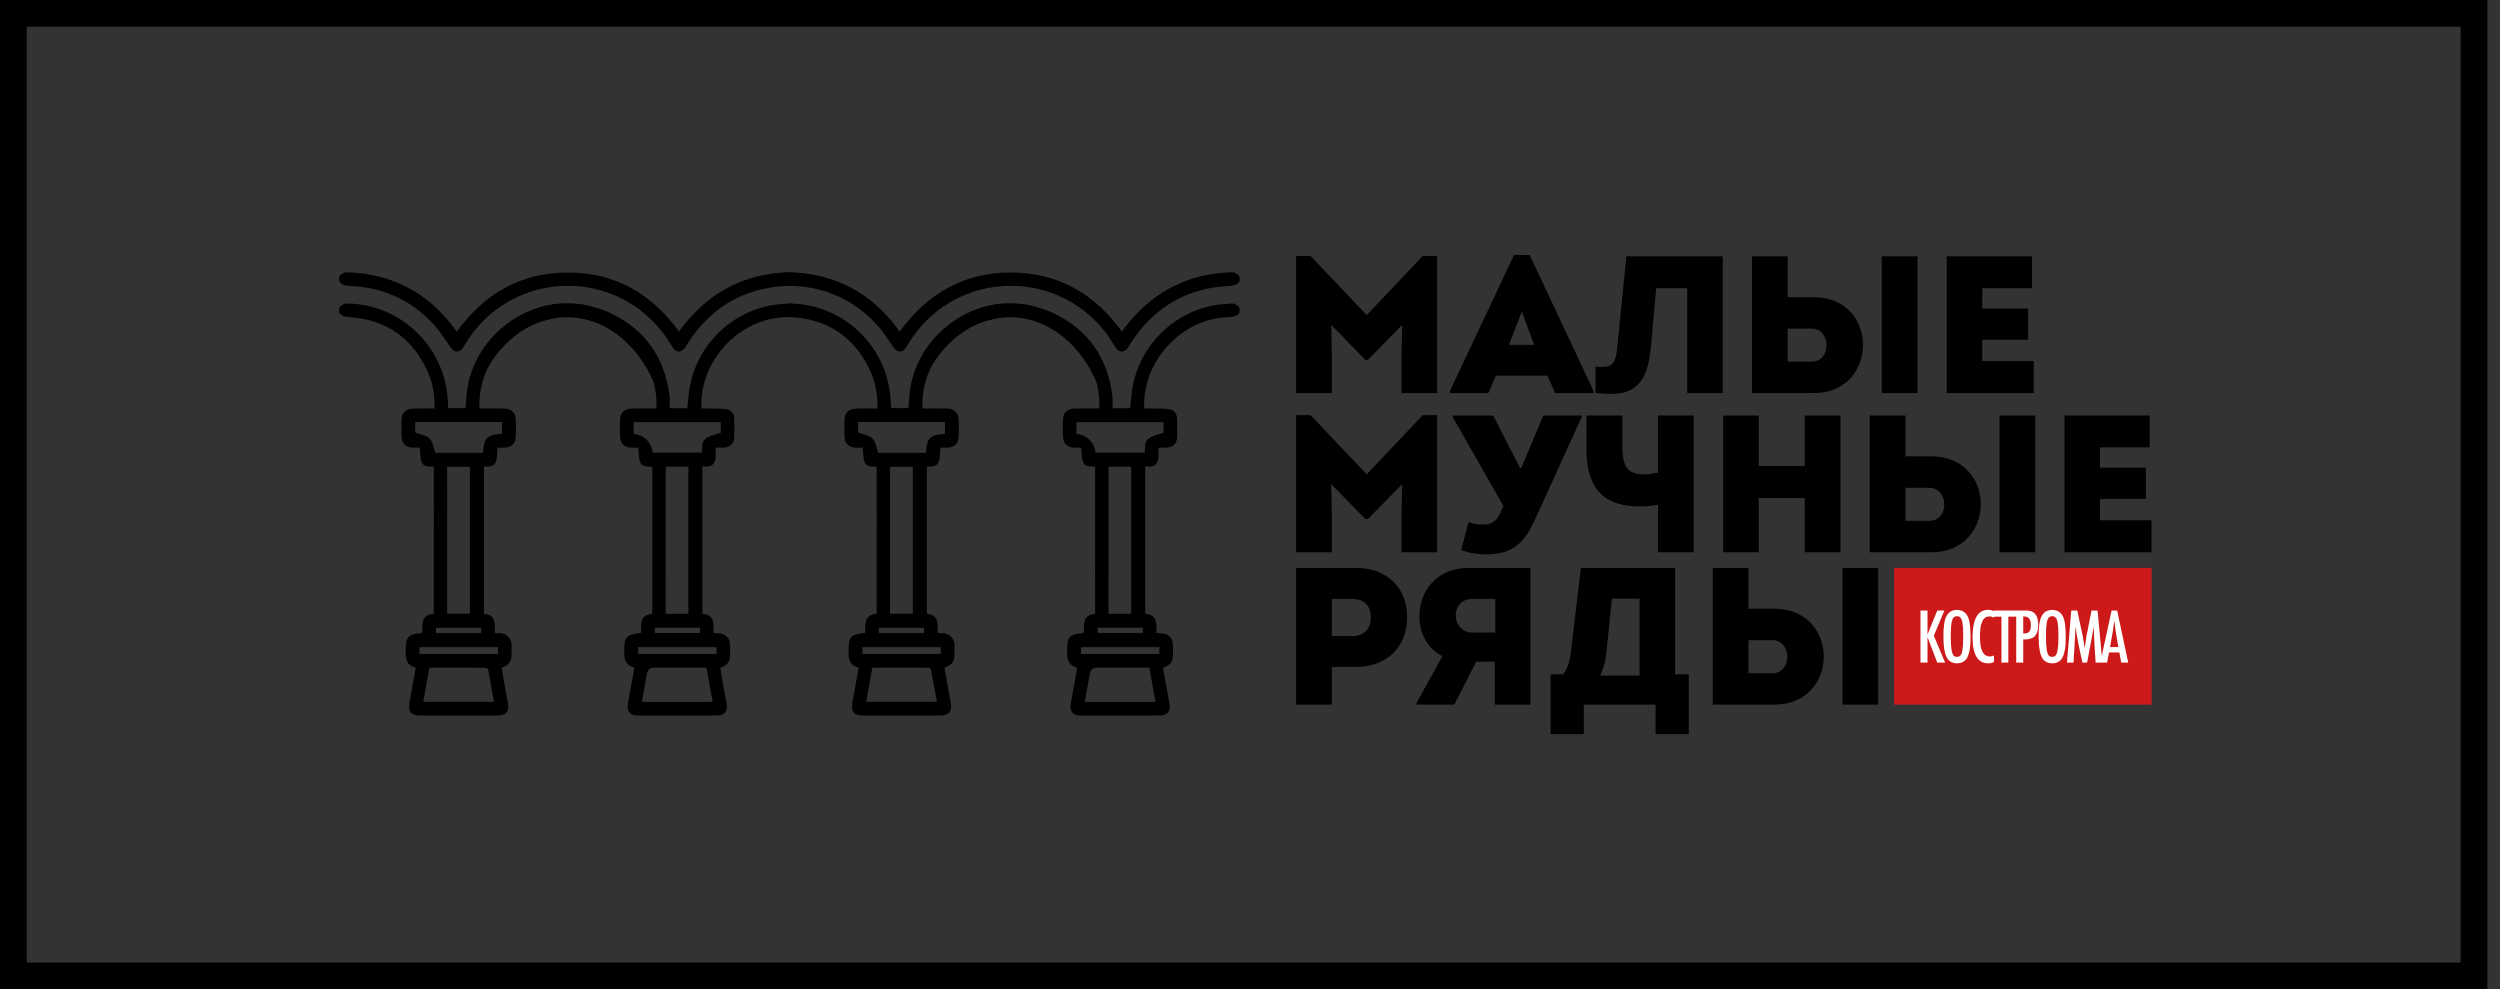 <?xml version="1.0" encoding="UTF-8"?> <svg xmlns="http://www.w3.org/2000/svg" width="187" height="74" viewBox="0 0 187 74" fill="none"><rect x="0" y="0" width="187" height="74" fill="#333333" stroke="none"/><g clip-path="url(#clip0_221_341)"><path d="M25.371 23.044C25.532 22.777 25.764 22.698 26.074 22.705C29.959 22.793 33.208 25.89 33.479 29.775C33.496 30.019 33.514 30.263 33.533 30.53H34.816C34.851 30.13 34.875 29.723 34.923 29.319C35.302 26.119 37.892 23.394 41.076 22.84C41.153 22.826 41.228 22.804 41.305 22.791C41.663 22.733 41.914 22.877 41.975 23.175C42.036 23.467 41.849 23.692 41.498 23.781C41.003 23.907 40.498 24.009 40.022 24.189C37.485 25.148 35.713 27.849 35.868 30.555C36.024 30.555 36.185 30.555 36.346 30.555C36.792 30.555 37.238 30.546 37.683 30.558C38.256 30.573 38.556 30.854 38.583 31.415C38.602 31.826 38.604 32.241 38.581 32.652C38.55 33.198 38.244 33.473 37.697 33.486C37.542 33.49 37.387 33.486 37.214 33.486C37.18 33.843 37.203 34.198 37.102 34.514C36.973 34.915 36.577 34.899 36.201 34.896V45.914C37.148 45.988 36.999 46.722 37.016 47.342C37.103 47.355 37.158 47.375 37.211 47.37C37.858 47.3 38.339 47.732 38.267 48.495C38.253 48.639 38.267 48.785 38.265 48.93C38.258 49.499 38.096 49.731 37.517 49.95C37.599 50.417 37.681 50.895 37.767 51.371C37.84 51.777 37.92 52.181 37.991 52.587C38.099 53.218 37.851 53.521 37.211 53.522C35.273 53.526 33.335 53.526 31.397 53.522C30.741 53.521 30.509 53.217 30.629 52.558C30.787 51.694 30.939 50.828 31.098 49.94C30.449 49.792 30.32 49.327 30.346 48.767C30.35 48.7 30.346 48.633 30.346 48.566C30.346 47.652 30.556 47.427 31.461 47.368C31.493 47.366 31.525 47.355 31.586 47.341C31.603 46.726 31.463 45.997 32.445 45.913C32.445 45.777 32.445 45.646 32.445 45.516C32.445 43.53 32.445 41.545 32.445 39.559C32.445 39.459 32.442 39.358 32.448 39.258C32.466 38.936 32.653 38.728 32.928 38.72C33.192 38.713 33.407 38.924 33.442 39.233C33.453 39.332 33.448 39.434 33.448 39.534C33.448 41.52 33.448 43.505 33.448 45.491C33.448 45.623 33.448 45.755 33.448 45.908H35.149V34.915H33.448C33.448 35.333 33.449 35.752 33.448 36.17C33.446 36.527 33.46 39.434 33.432 39.788C33.407 40.088 33.184 40.264 32.916 40.251C32.65 40.238 32.456 40.043 32.451 39.739C32.44 39.103 32.447 35.919 32.446 35.283C32.446 35.163 32.446 35.043 32.446 34.91C32.078 34.88 31.661 34.944 31.527 34.544C31.421 34.228 31.443 33.87 31.404 33.488C31.261 33.488 31.109 33.489 30.957 33.488C30.334 33.48 30.044 33.191 30.034 32.562C30.029 32.205 30.03 31.848 30.034 31.491C30.043 30.866 30.331 30.569 30.954 30.558C31.463 30.549 31.972 30.556 32.507 30.556C32.523 29.535 32.368 28.583 31.948 27.697C30.77 25.21 28.801 23.872 26.049 23.72C25.759 23.703 25.54 23.609 25.371 23.38V23.045V23.044ZM32.119 49.94C31.963 50.811 31.812 51.647 31.66 52.495H36.949C36.802 51.67 36.664 50.873 36.51 50.078C36.498 50.019 36.367 49.946 36.291 49.945C34.914 49.937 33.537 49.939 32.12 49.939L32.119 49.94ZM31.057 31.572V32.351C31.462 32.508 31.897 32.559 32.136 32.802C32.376 33.047 32.422 33.483 32.565 33.868H36.137C36.203 32.823 36.338 32.531 37.553 32.448V31.571H31.057V31.572ZM37.244 48.407H31.377V48.916H37.244V48.407ZM35.983 47.353V46.958H32.611V47.353H35.983Z" fill="black"></path><path d="M59.592 23.379C59.394 23.7 59.078 23.711 58.747 23.721C55.246 23.838 52.303 27.011 52.464 30.555C52.609 30.555 52.758 30.552 52.907 30.555C53.363 30.565 53.821 30.55 54.273 30.597C54.663 30.636 54.898 30.9 54.916 31.289C54.938 31.778 54.94 32.271 54.916 32.76C54.894 33.19 54.591 33.454 54.142 33.483C53.954 33.495 53.765 33.485 53.535 33.485C53.5 34.167 53.722 35.047 52.537 34.882V45.909C53.47 45.983 53.381 46.682 53.374 47.349C53.553 47.362 53.716 47.368 53.876 47.388C54.263 47.435 54.557 47.717 54.597 48.105C54.625 48.37 54.619 48.639 54.617 48.906C54.612 49.507 54.463 49.721 53.872 49.954C53.983 50.576 54.093 51.208 54.206 51.839C54.255 52.113 54.311 52.386 54.359 52.66C54.449 53.183 54.196 53.515 53.662 53.518C51.668 53.527 49.674 53.526 47.681 53.519C47.102 53.516 46.866 53.19 46.975 52.58C47.11 51.813 47.255 51.046 47.394 50.279C47.413 50.171 47.426 50.062 47.444 49.938C46.822 49.784 46.669 49.343 46.699 48.789C46.703 48.722 46.699 48.655 46.699 48.589C46.699 47.646 46.881 47.448 47.825 47.365C47.857 47.363 47.888 47.346 47.949 47.328C47.971 46.732 47.809 46.006 48.791 45.916C48.791 45.451 48.79 44.986 48.791 44.522C48.791 44.299 48.781 44.075 48.801 43.853C48.831 43.535 49.045 43.331 49.319 43.358C49.617 43.388 49.782 43.569 49.786 43.869C49.795 44.426 49.792 44.984 49.793 45.542C49.793 45.661 49.793 45.781 49.793 45.914H51.489V34.908H49.793V35.317C49.793 37.37 49.793 39.422 49.793 41.474C49.793 41.586 49.797 44.267 49.788 44.378C49.763 44.712 49.586 44.897 49.297 44.899C49.009 44.901 48.83 44.72 48.796 44.386C48.785 44.275 48.79 41.593 48.79 41.482C48.79 39.429 48.79 37.377 48.79 35.325V34.912C48.427 34.88 48.011 34.94 47.876 34.544C47.769 34.228 47.787 33.868 47.746 33.488C47.581 33.488 47.406 33.493 47.232 33.486C46.734 33.468 46.429 33.213 46.392 32.717C46.358 32.263 46.357 31.802 46.389 31.347C46.426 30.827 46.731 30.571 47.281 30.558C47.771 30.546 48.261 30.556 48.752 30.555C48.86 30.555 48.968 30.545 49.099 30.539C49.146 29.616 48.998 28.744 48.65 27.916C47.715 25.689 46.066 24.314 43.694 23.825C43.607 23.807 43.519 23.794 43.432 23.774C43.105 23.694 42.929 23.456 42.988 23.174C43.048 22.886 43.296 22.707 43.624 22.792C44.289 22.965 44.98 23.099 45.596 23.386C48.241 24.618 49.718 26.727 50.084 29.616C50.121 29.91 50.089 30.212 50.089 30.532H51.413C51.462 30.067 51.492 29.603 51.562 29.144C52.057 25.847 54.756 23.205 58.059 22.779C58.334 22.743 58.614 22.74 58.89 22.707C59.199 22.671 59.432 22.777 59.592 23.044V23.379ZM53.306 52.499C53.15 51.636 52.998 50.799 52.842 49.939H49.354C48.478 49.939 48.475 49.939 48.318 50.783C48.213 51.347 48.119 51.912 48.017 52.498H53.306V52.499ZM53.912 31.58H47.398V32.451C48.205 32.566 48.682 33.036 48.829 33.861H52.513C52.513 33.443 52.478 32.999 52.841 32.767C53.148 32.569 53.539 32.504 53.912 32.373V31.581V31.58ZM53.595 48.408H47.73V48.913H53.595V48.408ZM52.361 46.954H48.983V47.341H52.361V46.954Z" fill="black"></path><path d="M25.371 20.702C25.541 20.42 25.797 20.354 26.111 20.368C29.357 20.517 31.963 21.882 33.925 24.477C34.003 24.581 34.078 24.686 34.169 24.81C36.231 21.955 38.974 20.383 42.481 20.383C45.989 20.383 48.731 21.955 50.789 24.802C50.995 24.533 51.18 24.271 51.386 24.028C53.339 21.713 55.829 20.498 58.852 20.367C59.166 20.354 59.422 20.419 59.592 20.701V21.036C59.427 21.297 59.187 21.366 58.885 21.38C55.617 21.53 53.118 23.007 51.379 25.778C51.332 25.853 51.292 25.933 51.242 26.007C50.982 26.394 50.584 26.391 50.326 26.004C50.061 25.606 49.82 25.188 49.525 24.813C45.617 19.85 38.008 20.349 34.774 25.774C34.734 25.841 34.696 25.91 34.653 25.975C34.381 26.404 33.992 26.397 33.702 25.981C33.308 25.416 32.943 24.82 32.482 24.313C30.768 22.433 28.617 21.466 26.078 21.38C25.776 21.37 25.536 21.297 25.371 21.036V20.701V20.702Z" fill="black"></path><path d="M35.928 28.561C35.931 28.575 35.931 28.578 35.925 28.568C35.926 28.566 35.927 28.564 35.928 28.561C35.896 28.424 35.454 27.223 35.523 27.342C37.233 24.337 39.508 22.681 42.417 22.681C45.326 22.681 47.6 24.337 49.306 27.333L48.922 28.599C48.702 28.18 48.503 27.739 48.258 27.345C45.017 22.12 38.707 22.645 36.025 28.357C35.992 28.425 35.962 28.494 35.928 28.561Z" fill="black"></path><path d="M58.5 23.044C58.66 22.777 58.893 22.698 59.202 22.705C63.088 22.793 66.337 25.89 66.608 29.775C66.625 30.019 66.643 30.263 66.662 30.53H67.945C67.98 30.13 68.004 29.723 68.052 29.319C68.431 26.119 71.021 23.394 74.205 22.84C74.282 22.826 74.357 22.804 74.434 22.791C74.792 22.733 75.043 22.877 75.104 23.175C75.165 23.467 74.978 23.692 74.626 23.781C74.132 23.907 73.627 24.009 73.151 24.189C70.614 25.148 68.842 27.849 68.997 30.555C69.153 30.555 69.314 30.555 69.475 30.555C69.921 30.555 70.367 30.546 70.812 30.558C71.385 30.573 71.685 30.854 71.712 31.415C71.731 31.826 71.733 32.241 71.71 32.652C71.679 33.198 71.373 33.473 70.825 33.486C70.671 33.49 70.516 33.486 70.343 33.486C70.309 33.843 70.332 34.198 70.231 34.514C70.102 34.915 69.706 34.899 69.33 34.896V45.914C70.277 45.988 70.128 46.722 70.145 47.342C70.232 47.355 70.287 47.375 70.34 47.37C70.987 47.3 71.468 47.732 71.395 48.495C71.382 48.639 71.395 48.785 71.394 48.93C71.387 49.499 71.225 49.731 70.646 49.95C70.728 50.417 70.81 50.895 70.896 51.371C70.969 51.777 71.049 52.181 71.12 52.587C71.228 53.218 70.98 53.521 70.34 53.522C68.402 53.526 66.464 53.526 64.526 53.522C63.87 53.521 63.638 53.217 63.758 52.558C63.916 51.694 64.067 50.828 64.227 49.94C63.578 49.792 63.449 49.327 63.475 48.767C63.479 48.7 63.475 48.633 63.475 48.566C63.475 47.652 63.685 47.427 64.59 47.368C64.622 47.366 64.654 47.355 64.715 47.341C64.732 46.726 64.591 45.997 65.574 45.913C65.574 45.777 65.574 45.646 65.574 45.516C65.574 43.53 65.574 41.545 65.574 39.559C65.574 39.459 65.571 39.358 65.577 39.258C65.595 38.936 65.782 38.728 66.057 38.72C66.321 38.713 66.536 38.924 66.571 39.233C66.582 39.332 66.577 39.434 66.577 39.534C66.577 41.52 66.577 43.505 66.577 45.491C66.577 45.623 66.577 45.755 66.577 45.908H68.278V34.915H66.577C66.577 35.333 66.578 35.752 66.577 36.17C66.575 36.527 66.589 39.434 66.561 39.788C66.536 40.088 66.313 40.264 66.045 40.251C65.779 40.238 65.585 40.043 65.58 39.739C65.569 39.103 65.575 35.919 65.575 35.283C65.575 35.163 65.575 35.043 65.575 34.91C65.206 34.88 64.79 34.944 64.656 34.544C64.55 34.228 64.572 33.87 64.533 33.488C64.39 33.488 64.238 33.489 64.086 33.488C63.463 33.48 63.173 33.191 63.163 32.562C63.158 32.205 63.158 31.848 63.163 31.491C63.172 30.866 63.46 30.569 64.083 30.558C64.592 30.549 65.101 30.556 65.635 30.556C65.652 29.535 65.497 28.583 65.077 27.697C63.898 25.21 61.93 23.872 59.178 23.72C58.888 23.703 58.668 23.609 58.5 23.38V23.045V23.044ZM65.248 49.94C65.091 50.811 64.941 51.647 64.789 52.495H70.078C69.931 51.67 69.793 50.873 69.638 50.078C69.627 50.019 69.495 49.946 69.42 49.945C68.043 49.937 66.665 49.939 65.249 49.939L65.248 49.94ZM64.186 31.572V32.351C64.591 32.508 65.026 32.559 65.265 32.802C65.505 33.047 65.551 33.483 65.694 33.868H69.266C69.332 32.823 69.467 32.531 70.682 32.448V31.571H64.186V31.572ZM70.373 48.407H64.506V48.916H70.373V48.407ZM69.112 47.353V46.958H65.74V47.353H69.112Z" fill="black"></path><path d="M92.717 23.379C92.519 23.7 92.203 23.711 91.872 23.721C88.371 23.838 85.428 27.011 85.589 30.555C85.734 30.555 85.883 30.552 86.032 30.555C86.488 30.565 86.946 30.55 87.398 30.597C87.788 30.636 88.022 30.9 88.04 31.289C88.063 31.778 88.065 32.271 88.04 32.76C88.019 33.19 87.716 33.454 87.267 33.483C87.079 33.495 86.89 33.485 86.66 33.485C86.625 34.167 86.847 35.047 85.662 34.882V45.909C86.595 45.983 86.506 46.682 86.499 47.349C86.678 47.362 86.841 47.368 87.001 47.388C87.388 47.435 87.682 47.717 87.722 48.105C87.75 48.37 87.744 48.639 87.742 48.906C87.737 49.507 87.588 49.721 86.997 49.954C87.108 50.576 87.218 51.208 87.331 51.839C87.379 52.113 87.436 52.386 87.484 52.66C87.574 53.183 87.321 53.515 86.787 53.518C84.793 53.527 82.799 53.526 80.805 53.519C80.227 53.516 79.991 53.19 80.1 52.58C80.235 51.813 80.38 51.046 80.519 50.279C80.538 50.171 80.551 50.062 80.569 49.938C79.947 49.784 79.794 49.343 79.824 48.789C79.828 48.722 79.824 48.655 79.824 48.589C79.824 47.646 80.006 47.448 80.95 47.365C80.982 47.363 81.013 47.346 81.073 47.328C81.096 46.732 80.934 46.006 81.916 45.916C81.916 45.451 81.915 44.986 81.916 44.522C81.916 44.299 81.906 44.075 81.926 43.853C81.956 43.535 82.17 43.331 82.444 43.358C82.742 43.388 82.907 43.569 82.911 43.869C82.92 44.426 82.917 44.984 82.918 45.542C82.918 45.661 82.918 45.781 82.918 45.914H84.614V34.908H82.918V35.317C82.918 37.37 82.918 39.422 82.918 41.474C82.918 41.586 82.922 44.267 82.913 44.378C82.888 44.712 82.711 44.897 82.422 44.899C82.134 44.901 81.955 44.72 81.921 44.386C81.91 44.275 81.915 41.593 81.915 41.482C81.915 39.429 81.915 37.377 81.915 35.325V34.912C81.552 34.88 81.136 34.94 81.001 34.544C80.894 34.228 80.912 33.868 80.871 33.488C80.707 33.488 80.531 33.493 80.357 33.486C79.859 33.468 79.554 33.213 79.517 32.717C79.483 32.263 79.482 31.802 79.514 31.347C79.551 30.827 79.856 30.571 80.406 30.558C80.896 30.546 81.386 30.556 81.877 30.555C81.985 30.555 82.093 30.545 82.224 30.539C82.271 29.616 82.123 28.744 81.775 27.916C80.84 25.689 79.191 24.314 76.819 23.825C76.732 23.807 76.644 23.794 76.557 23.774C76.23 23.694 76.054 23.456 76.113 23.174C76.173 22.886 76.421 22.707 76.749 22.792C77.414 22.965 78.105 23.099 78.721 23.386C81.366 24.618 82.843 26.727 83.209 29.616C83.246 29.91 83.214 30.212 83.214 30.532H84.538C84.587 30.067 84.617 29.603 84.687 29.144C85.183 25.847 87.881 23.205 91.184 22.779C91.459 22.743 91.739 22.74 92.015 22.707C92.324 22.671 92.557 22.777 92.717 23.044V23.379ZM86.431 52.499C86.275 51.636 86.123 50.799 85.967 49.939H82.479C81.603 49.939 81.6 49.939 81.443 50.783C81.338 51.347 81.244 51.912 81.142 52.498H86.431V52.499ZM87.037 31.58H80.523V32.451C81.33 32.566 81.807 33.036 81.954 33.861H85.638C85.638 33.443 85.603 32.999 85.966 32.767C86.273 32.569 86.664 32.504 87.037 32.373V31.581V31.58ZM86.72 48.408H80.855V48.913H86.72V48.408ZM85.486 46.954H82.108V47.341H85.486V46.954Z" fill="black"></path><path d="M58.5 20.702C58.67 20.42 58.926 20.354 59.24 20.368C62.486 20.517 65.091 21.882 67.054 24.477C67.132 24.581 67.207 24.686 67.298 24.81C69.36 21.955 72.103 20.383 75.61 20.383C79.118 20.383 81.86 21.955 83.918 24.802C84.124 24.533 84.309 24.271 84.515 24.028C86.468 21.713 88.958 20.498 91.981 20.367C92.296 20.354 92.551 20.419 92.721 20.701V21.036C92.556 21.297 92.316 21.366 92.014 21.38C88.746 21.53 86.247 23.007 84.508 25.778C84.461 25.853 84.421 25.933 84.371 26.007C84.111 26.394 83.713 26.391 83.455 26.004C83.19 25.606 82.949 25.188 82.654 24.813C78.746 19.85 71.137 20.349 67.903 25.774C67.862 25.841 67.824 25.91 67.782 25.975C67.51 26.404 67.121 26.397 66.831 25.981C66.437 25.416 66.072 24.82 65.611 24.313C63.897 22.433 61.746 21.466 59.207 21.38C58.905 21.37 58.665 21.297 58.5 21.036V20.701V20.702Z" fill="black"></path><path d="M69.053 28.561C69.056 28.575 69.056 28.578 69.05 28.568C69.051 28.566 69.052 28.564 69.053 28.561C69.021 28.424 68.579 27.223 68.648 27.342C70.358 24.337 72.633 22.681 75.542 22.681C78.451 22.681 80.725 24.337 82.431 27.333L82.047 28.599C81.827 28.18 81.628 27.739 81.383 27.345C78.142 22.12 71.832 22.645 69.15 28.357C69.117 28.425 69.087 28.494 69.053 28.561Z" fill="black"></path><path d="M106.42 19.145H107.5V29.402H104.829V26.568L104.888 24.303L102.319 26.918H102.13L99.576 24.303L99.62 26.568V29.402H96.949V19.145H98.029L102.232 23.572L106.42 19.145ZM114.418 19.072L119.204 29.256V29.402H116.329L115.746 28.102H111.893L111.324 29.402H108.449V29.256L113.25 19.072H114.418ZM113.834 23.295L112.871 25.793H114.753L113.834 23.295ZM121.653 19.174H128.862V29.402H126.206V21.556H123.886L123.477 26.042C123.258 28.423 122.397 29.461 120.558 29.461C120.179 29.461 119.843 29.446 119.347 29.402V27.43C119.537 27.444 119.668 27.444 119.858 27.444C120.588 27.444 120.85 27.123 120.952 26.159L121.653 19.174ZM135.663 22.228C138.115 22.228 139.355 24.011 139.355 25.808C139.355 27.59 138.115 29.402 135.663 29.402H131.052V19.174H133.722V22.228H135.663ZM140.756 19.174H143.426V29.402H140.756V19.174ZM135.517 27.05C136.261 27.05 136.626 26.436 136.626 25.837C136.626 25.209 136.247 24.581 135.517 24.581H133.722V27.05H135.517ZM148.272 27.006H152.125V29.402H145.616V19.174H151.993V21.556H148.272V23.076H151.701V25.413H148.272V27.006Z" fill="black"></path><path d="M106.42 31.053H107.5V41.31H104.829V38.476L104.888 36.211L102.319 38.826H102.13L99.576 36.211L99.62 38.476V41.31H96.949V31.053H98.029L102.232 35.48L106.42 31.053ZM115.439 31.082H118.314V31.199L114.797 38.899C114.053 40.55 113.192 41.471 111.178 41.471C110.536 41.471 110.025 41.398 109.296 41.149L109.85 39.045C110.215 39.177 110.463 39.235 110.901 39.235C111.441 39.235 111.864 39.118 112.214 38.388L112.462 37.862L108.668 31.199V31.082H111.689L113.703 35.013H113.79L115.439 31.082ZM124.022 31.082H126.693V41.31H124.022V37.76C123.57 37.833 123.132 37.877 122.607 37.877C120.111 37.877 118.666 36.678 118.666 33.596V31.082H121.352V33.245C121.352 35.042 121.76 35.48 123.074 35.48C123.351 35.48 123.643 35.437 124.022 35.349V31.082ZM135 31.082H137.671V41.31H135V37.248H131.556V41.31H128.886V31.082H131.556V34.852H135V31.082ZM144.471 34.136C146.922 34.136 148.163 35.919 148.163 37.716C148.163 39.498 146.922 41.31 144.471 41.31H139.859V31.082H142.53V34.136H144.471ZM149.563 31.082H152.234V41.31H149.563V31.082ZM144.325 38.958C145.069 38.958 145.434 38.344 145.434 37.745C145.434 37.117 145.054 36.489 144.325 36.489H142.53V38.958H144.325ZM157.08 38.914H160.932V41.31H154.424V31.082H160.801V33.464H157.08V34.984H160.509V37.321H157.08V38.914Z" fill="black"></path><path d="M101.429 42.479C103.75 42.479 105.253 43.955 105.253 46.175C105.253 48.411 103.706 49.886 101.429 49.886H99.62V52.706H96.949V42.479H101.429ZM101.167 47.578C102.028 47.578 102.538 47.052 102.538 46.175C102.538 45.299 102.028 44.802 101.167 44.802H99.62V47.578H101.167ZM109.849 42.479H114.475V52.706H111.805V49.492H110.419L108.784 52.706H105.968V52.56L107.894 49.083C106.756 48.498 106.172 47.359 106.172 46.088C106.172 44.291 107.383 42.479 109.849 42.479ZM110.112 44.802C109.339 44.802 108.886 45.386 108.886 46.029C108.886 46.672 109.353 47.315 110.112 47.315H111.849V44.802H110.112ZM125.298 50.442H126.319V54.913H123.838V52.706H118.468V54.913H115.987V50.442H116.921C117.257 50.003 117.417 49.507 117.519 48.63L118.249 42.479H125.298V50.442ZM120.569 44.773L120.161 48.791C120.102 49.404 119.957 49.974 119.694 50.529H122.642V44.773H120.569ZM132.728 45.532C135.179 45.532 136.42 47.315 136.42 49.112C136.42 50.895 135.179 52.706 132.728 52.706H128.116V42.479H130.787V45.532H132.728ZM137.821 42.479H140.491V52.706H137.821V42.479ZM132.582 50.354C133.326 50.354 133.691 49.74 133.691 49.141C133.691 48.513 133.311 47.885 132.582 47.885H130.787V50.354H132.582Z" fill="black"></path><path d="M160.939 42.479H141.676V52.706H160.939V42.479Z" fill="#CD1919"></path><path d="M145.497 49.565H144.907L144.178 47.654V49.565H143.652V45.667H144.178V47.455L144.907 45.667H145.439L144.651 47.555L145.497 49.565ZM147.396 47.619C147.396 47.876 147.39 48.094 147.379 48.273C147.367 48.449 147.331 48.65 147.268 48.875C147.209 49.097 147.124 49.265 147.011 49.378C146.852 49.538 146.643 49.618 146.386 49.618C146.126 49.618 145.916 49.538 145.756 49.378C145.499 49.117 145.371 48.535 145.371 47.631C145.371 47.44 145.373 47.278 145.377 47.145C145.385 47.009 145.4 46.851 145.423 46.672C145.447 46.493 145.486 46.335 145.54 46.199C145.598 46.058 145.671 45.945 145.756 45.86C145.916 45.7 146.126 45.62 146.386 45.62C146.643 45.62 146.852 45.7 147.011 45.86C147.171 46.02 147.274 46.251 147.32 46.555C147.371 46.859 147.396 47.214 147.396 47.619ZM145.919 47.712C145.919 48.453 145.992 48.895 146.135 49.039C146.198 49.101 146.281 49.133 146.386 49.133C146.488 49.133 146.569 49.101 146.632 49.039C146.776 48.895 146.847 48.453 146.847 47.712V47.42C146.847 46.734 146.776 46.323 146.632 46.187C146.569 46.125 146.488 46.093 146.386 46.093C146.281 46.093 146.198 46.125 146.135 46.187C145.992 46.323 145.919 46.734 145.919 47.42V47.712ZM149.152 49.027V49.507C149.028 49.581 148.886 49.618 148.726 49.618C147.94 49.618 147.547 48.973 147.547 47.683C147.547 46.304 147.937 45.614 148.715 45.614C148.866 45.614 149.012 45.653 149.152 45.731V46.205C149.032 46.138 148.919 46.105 148.814 46.105C148.702 46.105 148.602 46.13 148.516 46.181C148.431 46.232 148.363 46.306 148.312 46.403C148.265 46.501 148.227 46.596 148.195 46.69C148.164 46.783 148.143 46.9 148.131 47.04C148.119 47.177 148.112 47.284 148.108 47.362C148.104 47.44 148.102 47.537 148.102 47.654C148.102 48.62 148.349 49.103 148.843 49.103C148.948 49.103 149.052 49.078 149.152 49.027ZM150.818 46.129H150.223V49.565H149.709V46.129H149.114V45.667H150.818V46.129ZM150.813 45.667H151.502C151.747 45.667 151.938 45.708 152.074 45.79C152.331 45.945 152.459 46.267 152.459 46.754C152.459 47.182 152.346 47.484 152.121 47.66C151.969 47.777 151.708 47.835 151.338 47.835V49.565H150.813V45.667ZM151.338 47.385H151.385C151.587 47.385 151.726 47.334 151.8 47.233C151.873 47.132 151.911 46.976 151.911 46.766C151.911 46.329 151.743 46.111 151.409 46.111H151.338V47.385ZM154.518 47.619C154.518 47.876 154.512 48.094 154.5 48.273C154.488 48.449 154.451 48.65 154.389 48.875C154.331 49.097 154.245 49.265 154.132 49.378C153.973 49.538 153.765 49.618 153.508 49.618C153.247 49.618 153.036 49.538 152.877 49.378C152.62 49.117 152.492 48.535 152.492 47.631C152.492 47.44 152.494 47.278 152.498 47.145C152.505 47.009 152.521 46.851 152.545 46.672C152.568 46.493 152.607 46.335 152.661 46.199C152.72 46.058 152.791 45.945 152.877 45.86C153.036 45.7 153.247 45.62 153.508 45.62C153.765 45.62 153.973 45.7 154.132 45.86C154.291 46.02 154.395 46.251 154.442 46.555C154.492 46.859 154.518 47.214 154.518 47.619ZM153.041 47.712C153.041 48.453 153.112 48.895 153.257 49.039C153.319 49.101 153.403 49.133 153.508 49.133C153.608 49.133 153.69 49.101 153.753 49.039C153.897 48.895 153.969 48.453 153.969 47.712V47.42C153.969 46.734 153.897 46.323 153.753 46.187C153.69 46.125 153.608 46.093 153.508 46.093C153.403 46.093 153.319 46.125 153.257 46.187C153.112 46.323 153.041 46.734 153.041 47.42V47.712ZM157.26 49.565H156.752C156.694 48.677 156.661 48.137 156.653 47.946C156.653 47.888 156.649 47.802 156.642 47.689C156.634 47.572 156.63 47.484 156.63 47.426C156.626 47.36 156.624 47.299 156.624 47.245C156.628 47.19 156.628 47.13 156.624 47.064C156.624 46.997 156.62 46.937 156.612 46.883C156.577 47.112 156.412 48.007 156.116 49.565H155.766C155.743 49.448 155.696 49.234 155.626 48.922C155.559 48.607 155.509 48.369 155.474 48.209C155.443 48.045 155.404 47.837 155.357 47.584C155.314 47.327 155.279 47.093 155.252 46.883L155.101 49.565H154.61L154.931 45.667H155.381L155.719 47.257C155.723 47.288 155.732 47.334 155.748 47.397C155.767 47.459 155.779 47.506 155.783 47.537C155.834 47.818 155.883 48.133 155.929 48.484C155.929 48.476 155.959 48.293 156.017 47.934C156.024 47.888 156.034 47.818 156.046 47.724C156.061 47.627 156.073 47.555 156.081 47.508C156.088 47.477 156.099 47.432 156.11 47.373C156.126 47.311 156.135 47.264 156.14 47.233L156.443 45.667H156.898L157.26 49.565ZM159.192 49.565H158.672L158.526 48.805H157.756L157.61 49.565H157.102L157.948 45.667H158.363L159.192 49.565ZM157.832 48.402H158.45C158.294 47.533 158.194 46.875 158.147 46.427C158.107 46.828 158.002 47.486 157.832 48.402Z" fill="white"></path></g><rect x="1" y="1" width="184.056" height="71.999" stroke="black" stroke-width="2"></rect><defs><clipPath id="clip0_221_341"><rect width="136.371" height="35.943" fill="white" transform="translate(25.371 19.028)"></rect></clipPath></defs></svg> 